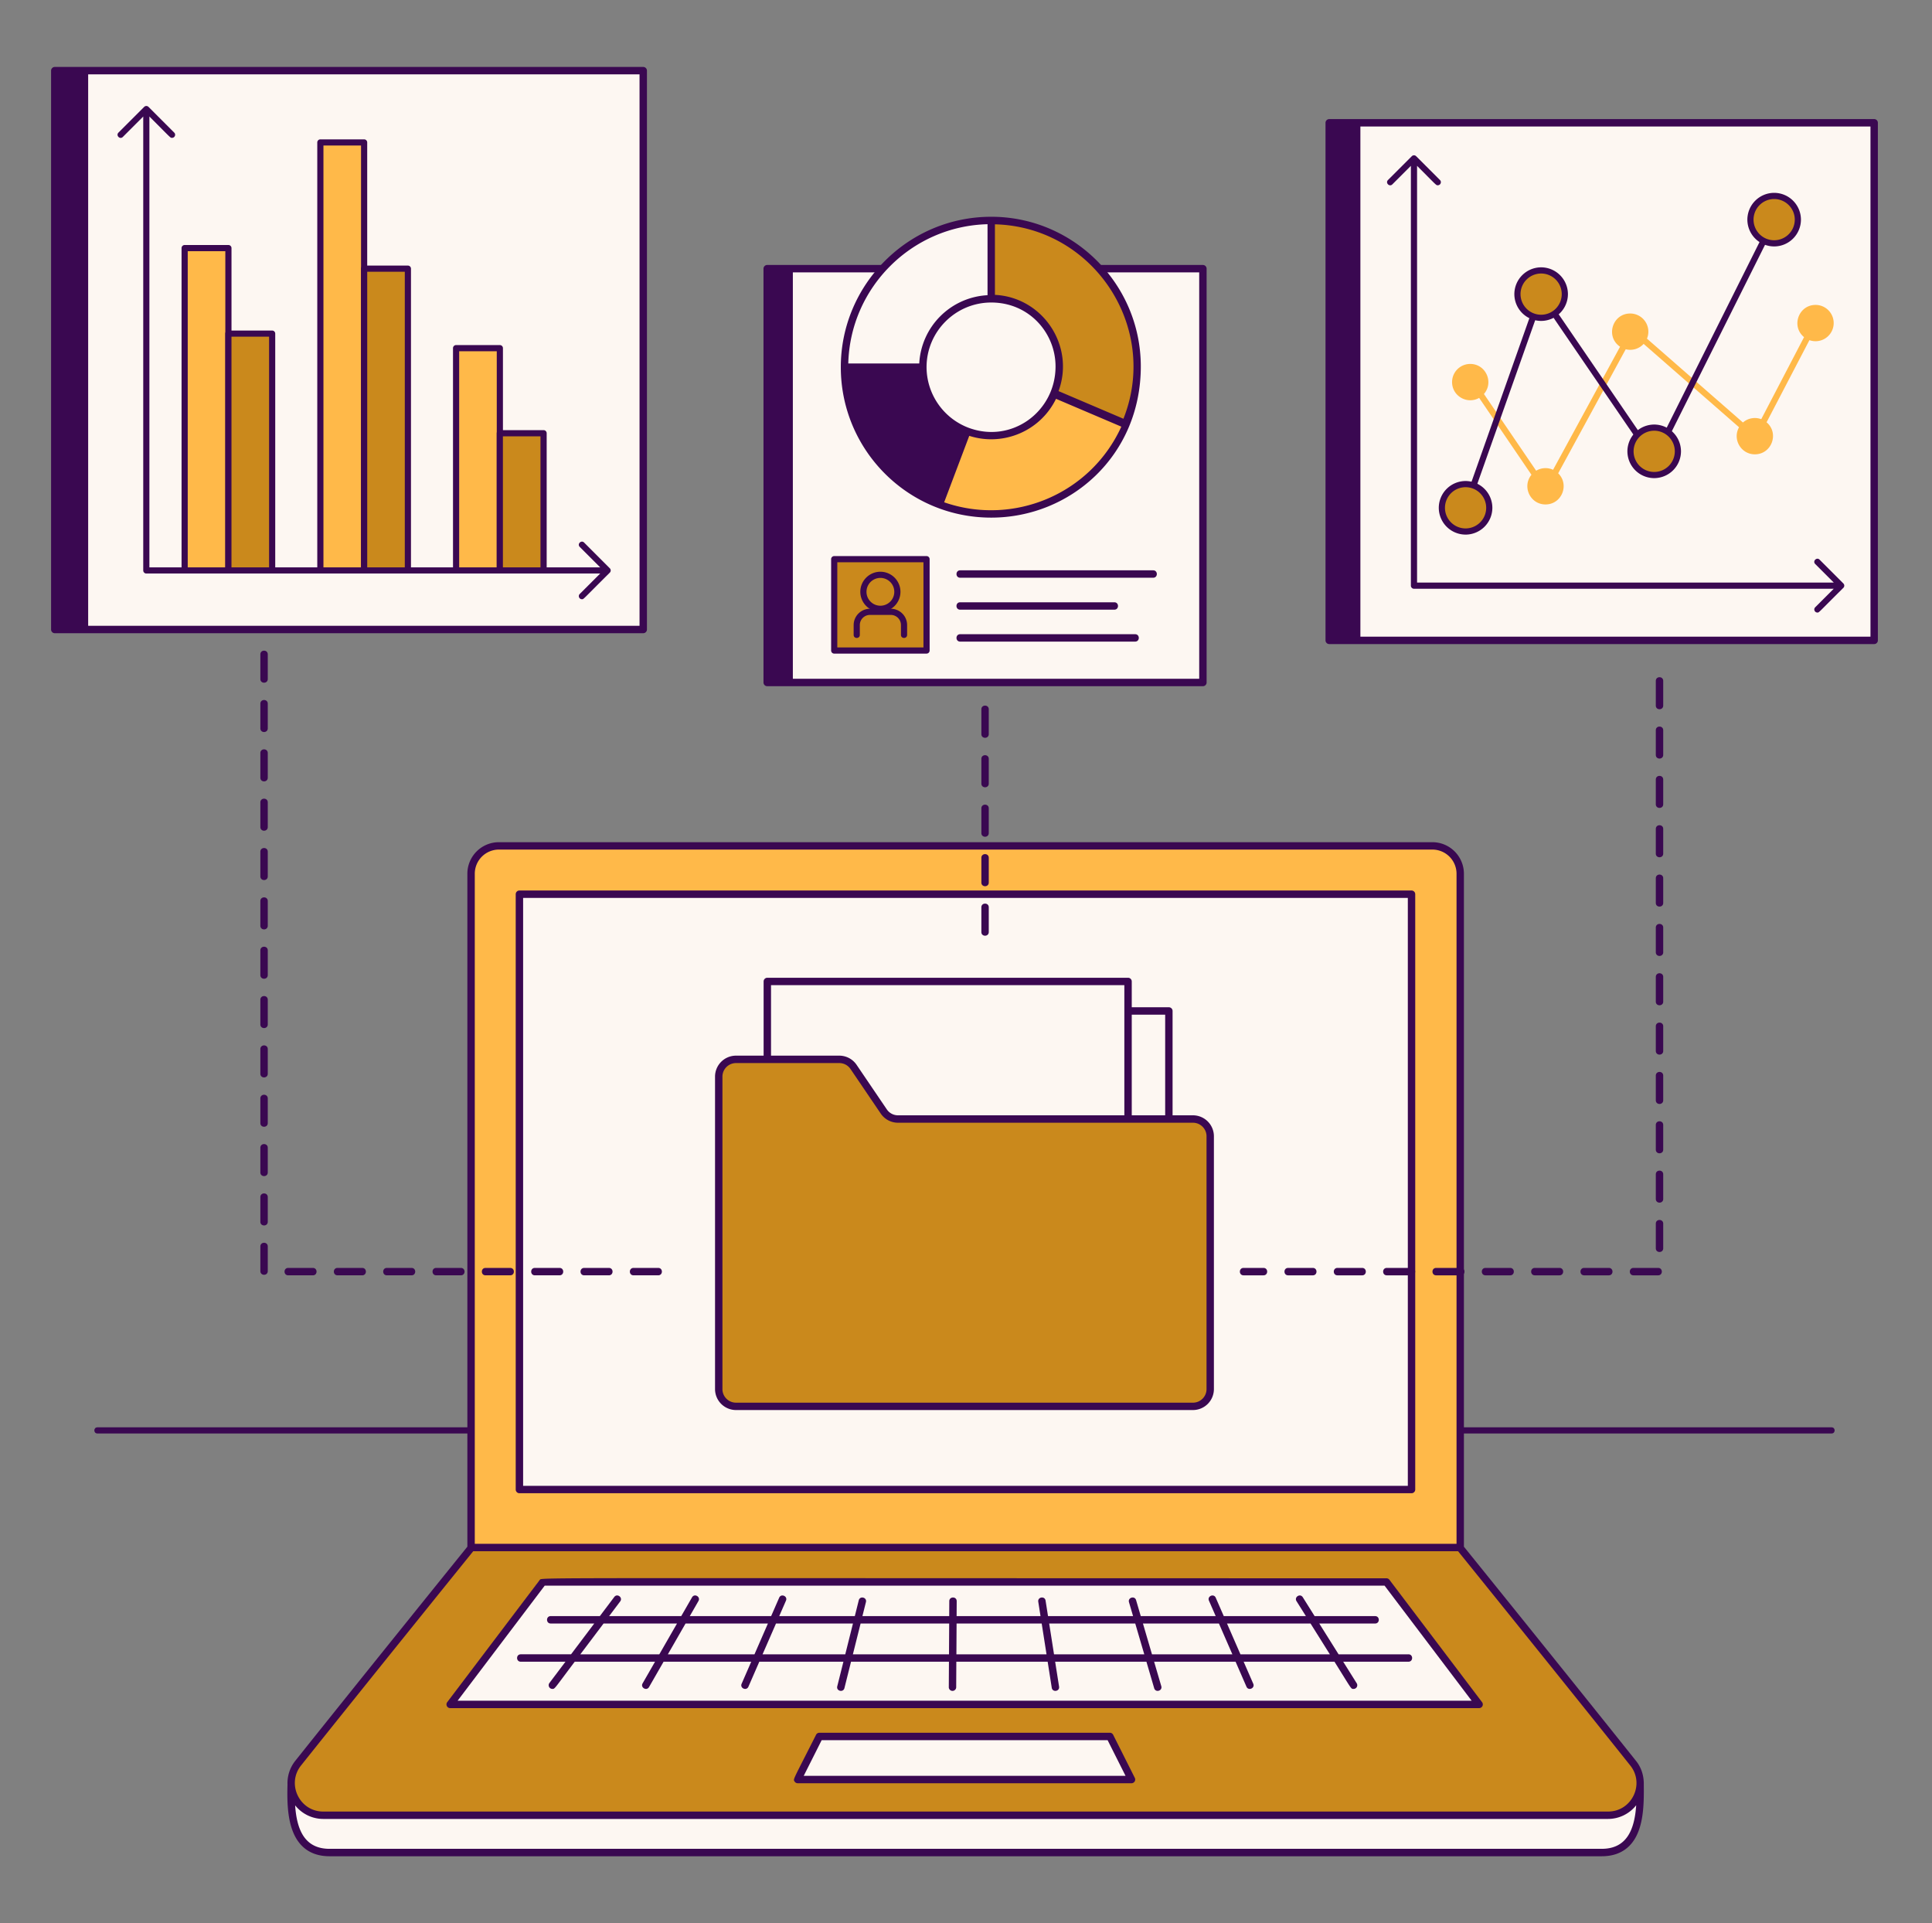 <svg width="213" height="212" fill="none" xmlns="http://www.w3.org/2000/svg"><rect width="100%" height="100%" fill="#808080" stroke="none"/><path d="M201.929 158.017H10.737c-.45 0-.45-.679 0-.679H201.93c.45 0 .45.679 0 .679Z" fill="#3A0851"/><path d="m157.879 93.246-102.875-.002a3.069 3.069 0 0 0-3.069 3.069v74.276h109.012V96.314a3.067 3.067 0 0 0-3.068-3.069v.001Z" fill="#FFB949"/><path d="M155.617 98.572H57.263v65.623h98.354V98.572Z" fill="#FDF7F2"/><path d="M180.765 197.358c.078-1.452-.392-2.903-1.332-3.925l-18.486-22.846H51.935l-18.71 22.846c-.89.968-1.323 2.322-1.338 3.696-.022 2.048-.129 2.359.285 3.953.504 1.936 2.167 3.127 3.884 3.127H176.59c1.718 0 3.381-1.192 3.884-3.127.398-1.534.362-1.747.292-3.724Z" fill="#CA891C"/><path d="M180.765 197.358s-.668 2.738-3.73 2.774c-23.595.278-140.675.586-142.657-.304-2.204-.991-2.492-2.699-2.492-2.699-.075 2.047-.129 2.359.286 3.953.503 1.936 2.166 3.127 3.883 3.127H176.59c1.718 0 3.381-1.192 3.884-3.127.398-1.534.292-3.724.292-3.724Z" fill="#FDF7F2"/><path d="M155.619 98.163H57.265a.409.409 0 0 0-.408.409v65.623c0 .225.183.408.408.408h98.354a.408.408 0 0 0 .408-.408V98.572a.409.409 0 0 0-.408-.409Zm-.408 65.624H57.673V98.98h97.538v64.807Z" fill="#3A0851"/><path d="M181.227 196.617c-.009-.983-.313-1.827-.856-2.506-7.126-8.937-17.672-22-18.977-23.614V96.314a3.48 3.48 0 0 0-3.477-3.477H55.003a3.48 3.48 0 0 0-3.477 3.477v74.181c-1.295 1.606-11.85 14.675-18.98 23.615a3.965 3.965 0 0 0-.85 2.607c-.057 2.134-.036 5.082 1.56 6.723.759.783 1.794 1.179 3.078 1.179h140.257c1.283 0 2.318-.396 3.077-1.179 1.62-1.667 1.577-4.682 1.557-6.824l.002.001ZM52.344 96.314a2.663 2.663 0 0 1 2.66-2.663H157.92a2.666 2.666 0 0 1 2.661 2.663v73.866H52.344V96.314Zm-19.158 98.304c7.145-8.958 17.73-22.068 18.987-23.623H160.75c1.257 1.555 11.841 14.663 18.986 23.623 1.625 2.03.174 5.074-2.445 5.074H35.632c-2.622 0-4.06-3.051-2.446-5.074Zm143.402 9.183H36.336c-2.741 0-3.615-2.079-3.798-4.793a3.968 3.968 0 0 0 3.093 1.499h141.656a3.963 3.963 0 0 0 3.1-1.509c-.182 2.724-1.058 4.802-3.799 4.802v.001Z" fill="#3A0851"/><path d="m49.337 187.884 10.047-13.498h93.767l10.155 13.498H49.337Z" fill="#FDF7F2"/><path d="M163.073 188.291H49.63a.409.409 0 0 1-.325-.655l10.219-13.498c.194-.258.005-.161 93.327-.161.128 0 .247.059.327.161l10.218 13.498a.408.408 0 0 1-.324.655h.001Zm-112.623-.816h111.797l-9.599-12.682H60.051l-9.6 12.682Z" fill="#3A0851"/><path d="M155.282 182.36h-7.705l-2.13-3.395h6.159c.539 0 .539-.816 0-.816h-6.671l-1.305-2.081c-.29-.46-.976-.02-.691.433l1.034 1.647h-9.055l-.885-2.028c-.218-.496-.964-.165-.747.327l.743 1.702h-8.261l-.516-1.761c-.152-.518-.934-.286-.782.229l.449 1.532h-9.376l-.27-1.711c-.087-.534-.888-.405-.806.127l.249 1.584h-9.251l.01-1.645c.005-.543-.817-.541-.817-.004l-.009 1.649h-9.568l.387-1.548c.132-.522-.66-.719-.79-.197l-.436 1.745h-8.334l.743-1.702c.217-.491-.53-.824-.748-.327l-.885 2.028h-8.969l.954-1.661c.27-.463-.433-.879-.707-.408l-1.19 2.069h-7.951l1.22-1.618c.324-.428-.324-.923-.651-.492l-1.591 2.11h-5.417c-.54 0-.54.816 0 .816h4.8l-2.559 3.395h-5.543c-.54 0-.54.816 0 .816h4.928l-1.769 2.346a.408.408 0 0 0 .325.653c.283 0 .176.037 2.465-2.999h8.854l-1.37 2.386c-.27.466.443.872.707.409l1.605-2.795h9.663l-1.058 2.428c-.218.493.529.82.748.326l1.2-2.754h9.272l-.678 2.711c-.133.532.665.712.791.197l.727-2.908h10.795l-.016 2.806a.408.408 0 1 0 .816.004l.015-2.81h10.069l.451 2.872c.084.53.889.413.807-.127l-.432-2.745h10.062l.857 2.924c.153.516.934.287.782-.229l-.79-2.695h8.98l1.201 2.754c.211.494.965.169.748-.326l-1.059-2.428h10.013c1.946 3.103 1.804 2.999 2.107 2.999a.407.407 0 0 0 .345-.623l-1.489-2.376h7.194c.539 0 .539-.816 0-.816l.002.001Zm-91.301 0 2.56-3.395h8.098l-1.95 3.395H63.98Zm9.65 0 1.95-3.395h9.08l-1.481 3.395h-9.55Zm10.44 0 1.482-3.395h8.485l-.849 3.395h-9.118Zm9.959 0 .849-3.395h9.767l-.019 3.395H94.03Zm11.412 0 .02-3.395h9.383l.533 3.395h-9.936Zm10.762 0-.533-3.395h9.488l.995 3.395h-9.95Zm10.8 0-.996-3.395h8.377l1.482 3.395h-8.863Zm9.753 0-1.481-3.395h9.21l2.128 3.395h-9.857Z" fill="#3A0851"/><path d="m87.945 196.165 2.39-4.751h32.028l2.388 4.751H87.945Z" fill="#FDF7F2"/><path d="M124.749 196.572H87.946a.407.407 0 0 1-.347-.195c-.168-.273-.226-.012 2.37-5.147a.407.407 0 0 1 .365-.224h32.025c.154 0 .295.085.365.224l2.388 4.75a.41.41 0 0 1-.364.592h.001Zm-36.14-.817h35.48l-1.978-3.933H90.588l-1.978 3.933h-.001Z" fill="#3A0851"/><path d="M70.917 7.788H9.31v61.605h61.606V7.788Z" fill="#FDF7F2"/><path d="M70.917 7.38H6.04a.409.409 0 0 0-.408.408v61.605c0 .225.184.408.408.408h64.876a.41.41 0 0 0 .408-.408V7.788a.409.409 0 0 0-.408-.408Zm-.409 61.605H9.72V8.195h60.788v60.79Z" fill="#3A0851"/><path d="m67.23 62.643-2.832-2.834c-.311-.316-.803.158-.48.48l2.252 2.253h-49.7v-49.7c2.442 2.441 2.299 2.354 2.496 2.354.296 0 .459-.362.24-.58l-2.832-2.832a.338.338 0 0 0-.48 0l-2.832 2.832c-.318.313.159.802.48.48l2.25-2.25V62.88c0 .188.152.34.34.34h50.039l-2.255 2.255c-.217.213-.058.58.241.58.201 0 0 .118 3.073-2.932a.339.339 0 0 0 0-.48Z" fill="#3A0851"/><path d="M25.182 27.348h-4.825V62.88h4.825V27.348Z" fill="#FFB949"/><path d="M25.18 63.22h-4.823a.34.34 0 0 1-.34-.34V27.348a.34.34 0 0 1 .34-.34h4.825a.34.34 0 0 1 .34.34V62.88a.34.34 0 0 1-.341.34Zm-4.483-.679h4.145V27.688h-4.145v34.853Z" fill="#3A0851"/><path d="M30.007 36.776h-4.825V62.88h4.825V36.776Z" fill="#CA891C"/><path d="M30.005 63.22H25.18a.34.34 0 0 1-.342-.34V36.776a.34.34 0 0 1 .34-.34h4.826a.34.34 0 0 1 .34.34V62.88a.34.34 0 0 1-.34.34Zm-4.485-.679h4.145V37.116H25.52V62.54Z" fill="#3A0851"/><path d="M40.145 15.702H35.32V62.88h4.824V15.702Z" fill="#FFB949"/><path d="M40.145 63.22h-4.826a.34.34 0 0 1-.34-.34V15.702a.34.34 0 0 1 .34-.34h4.825a.34.34 0 0 1 .34.34V62.88c0 .188-.15.34-.34.34Zm-4.486-.679h4.145V16.042h-4.145v46.5Z" fill="#3A0851"/><path d="M44.968 29.616h-4.824V62.88h4.824V29.616Z" fill="#CA891C"/><path d="M44.969 63.22h-4.824a.339.339 0 0 1-.34-.34V29.616a.34.34 0 0 1 .34-.34h4.824a.34.34 0 0 1 .34.34V62.88a.34.34 0 0 1-.34.34Zm-4.483-.679h4.143V29.957h-4.143V62.54Z" fill="#3A0851"/><path d="M55.108 38.378h-4.825v24.503h4.825V38.378Z" fill="#FFB949"/><path d="M55.107 63.22h-4.824a.34.34 0 0 1-.34-.34V38.378a.34.34 0 0 1 .34-.34h4.825a.34.34 0 0 1 .34.34V62.88a.34.34 0 0 1-.341.34Zm-4.484-.679h4.145V38.719h-4.145V62.54Z" fill="#3A0851"/><path d="M59.933 47.758h-4.825v15.124h4.825V47.758Z" fill="#CA891C"/><path d="M59.93 63.22h-4.824a.34.34 0 0 1-.342-.34V47.755a.34.34 0 0 1 .34-.34h4.826a.34.34 0 0 1 .34.34V62.88a.34.34 0 0 1-.34.34Zm-4.485-.679h4.144V48.096h-4.144v14.445ZM72.567 140.582h-2.72c-.54 0-.54-.816 0-.816h2.72c.54 0 .54.816 0 .816Zm-5.439 0h-2.72c-.54 0-.54-.816 0-.816h2.72c.54 0 .54.816 0 .816Zm-5.439 0h-2.72c-.54 0-.54-.816 0-.816h2.72c.54 0 .54.816 0 .816Zm-5.439 0h-2.72c-.54 0-.54-.816 0-.816h2.72c.54 0 .54.816 0 .816Zm-5.438 0h-2.72c-.539 0-.539-.816 0-.816h2.72c.54 0 .54.816 0 .816Zm-5.44 0h-2.72c-.539 0-.539-.816 0-.816h2.72c.54 0 .54.816 0 .816Zm-5.438 0h-2.72c-.54 0-.54-.816 0-.816h2.72c.54 0 .54.816 0 .816Zm-5.439 0h-2.719c-.54 0-.54-.816 0-.816h2.719c.54 0 .54.816 0 .816Zm-5.79-.464v-2.72c0-.539.817-.539.817 0v2.72c0 .54-.817.54-.817 0Zm0-5.439v-2.72c0-.539.817-.539.817 0v2.72c0 .54-.817.54-.817 0Zm0-5.439v-2.719c0-.54.817-.54.817 0v2.719c0 .54-.817.54-.817 0Zm0-5.438v-2.719c0-.54.817-.54.817 0v2.719c0 .539-.817.539-.817 0Zm0-5.439v-2.72c0-.54.817-.54.817 0v2.72c0 .539-.817.539-.817 0Zm0-5.439v-2.72c0-.54.817-.54.817 0v2.72c0 .539-.817.539-.817 0Zm0-5.439v-2.72c0-.539.817-.539.817 0v2.72c0 .54-.817.54-.817 0Zm0-5.439v-2.72c0-.54.817-.54.817 0v2.72c0 .54-.817.54-.817 0Zm0-5.439v-2.72c0-.54.817-.54.817 0v2.72c0 .54-.817.54-.817 0Zm0-5.439v-2.72c0-.539.817-.539.817 0v2.72c0 .54-.817.54-.817 0Zm0-5.438v-2.72c0-.54.817-.54.817 0v2.72c0 .54-.817.54-.817 0Zm0-5.44v-2.72c0-.539.817-.539.817 0v2.72c0 .54-.817.54-.817 0Zm0-5.438v-2.719c0-.54.817-.54.817 0v2.719c0 .54-.817.54-.817 0Z" fill="#3A0851"/><path d="M132.619 29.616H87.002v45.618h45.617V29.616Z" fill="#FDF7F2"/><path d="M132.619 29.208H84.582a.41.41 0 0 0-.408.408v45.618c0 .224.183.408.408.408h48.037a.409.409 0 0 0 .408-.408V29.616a.409.409 0 0 0-.408-.408Zm-.408 45.617h-44.8v-44.8h44.8v44.8Z" fill="#3A0851"/><path d="M116.219 43.434a7.543 7.543 0 0 1-9.601 4.095l-3.052 8.082c8.009 3.035 17.165-.737 20.601-8.792l-7.948-3.386Z" fill="#FFB949"/><path d="m109.284 32.934-.002-8.635c-8.934 0-16.174 7.245-16.174 16.176h8.636a7.54 7.54 0 0 1 7.54-7.54Z" fill="#FDF7F2"/><path d="M101.744 40.475h-8.636c0 6.92 4.344 12.827 10.458 15.136l3.052-8.082a7.544 7.544 0 0 1-4.874-7.055v.001Z" fill="#3A0851"/><path d="m116.178 43.33 7.9 3.365c4.488-10.529-3.217-22.384-14.797-22.384v8.585c5.407 0 8.987 5.54 6.897 10.434Z" fill="#CA891C"/><path d="M109.282 23.895c-9.176 0-16.584 7.477-16.584 16.579s7.361 16.585 16.584 16.585c8.7 0 16.49-6.806 16.49-16.663 0-9.117-7.441-16.502-16.49-16.502Zm7.09 16.5c0 4.981-4.828 8.544-9.609 6.752a7.17 7.17 0 0 1-4.612-6.67c0-3.931 3.2-7.13 7.131-7.13 4.184 0 7.09 3.358 7.09 7.048Zm-7.498-15.679v7.825a7.956 7.956 0 0 0-7.528 7.526h-7.825c.214-8.37 6.983-15.139 15.353-15.352v.001ZM93.52 40.886h7.826a7.997 7.997 0 0 0 4.749 6.872l-2.767 7.323c-5.76-2.352-9.645-7.973-9.808-14.196Zm10.572 14.483 2.767-7.325c3.672 1.182 7.799-.46 9.566-4.081l7.201 3.068c-3.433 7.507-11.961 10.974-19.535 8.338h.001Zm12.611-12.256c1.83-4.98-1.715-10.339-7.014-10.61v-7.776c10.857.28 18.174 11.34 14.168 21.434l-7.155-3.049.001.001ZM127.135 63.685h-21.278c-.539 0-.539-.816 0-.816h21.278c.539 0 .539.816 0 .816ZM122.852 67.207h-16.997c-.539 0-.539-.816 0-.816h16.997c.54 0 .54.816 0 .816ZM125.145 70.726h-19.288c-.539 0-.539-.816 0-.816h19.288c.54 0 .54.816 0 .816Z" fill="#3A0851"/><path d="M102.151 61.638H91.972v10.071h10.179V61.638Z" fill="#CA891C"/><path d="M102.149 72.05H91.971a.34.34 0 0 1-.34-.341V61.638a.34.34 0 0 1 .34-.34h10.178a.34.34 0 0 1 .341.34v10.071a.34.34 0 0 1-.341.34Zm-9.838-.68h9.498v-9.392h-9.498v9.392Z" fill="#3A0851"/><path d="M97.061 67.449a2.215 2.215 0 0 1-2.212-2.212c0-1.22.992-2.213 2.212-2.213 1.22 0 2.213.993 2.213 2.213 0 1.22-.992 2.212-2.213 2.212Zm0-3.744a1.532 1.532 0 1 0 .002 3.065 1.532 1.532 0 0 0-.002-3.065Z" fill="#3A0851"/><path d="M99.329 69.986v-1.084c0-.617-.5-1.117-1.117-1.117h-2.3c-.618 0-1.118.5-1.118 1.117v1.084c0 .449-.68.449-.68 0v-1.084a1.8 1.8 0 0 1 1.797-1.797h2.3a1.8 1.8 0 0 1 1.797 1.797v1.084c0 .449-.68.449-.68 0ZM108.194 102.742v-2.729c0-.54.816-.54.816 0v2.729c0 .539-.816.539-.816 0Zm0-5.457v-2.727c0-.54.816-.54.816 0v2.727c0 .54-.816.54-.816 0Zm0-5.453v-2.726c0-.54.816-.54.816 0v2.726c0 .54-.816.54-.816 0Zm0-5.453v-2.726c0-.54.816-.54.816 0v2.726c0 .54-.816.54-.816 0Zm0-5.454v-2.738c0-.54.816-.54.816 0v2.738c0 .54-.816.54-.816 0Z" fill="#3A0851"/><path d="M206.625 13.535h-57.052v57.053h57.052V13.535Z" fill="#FDF7F2"/><path d="M206.625 13.128h-60.081a.41.41 0 0 0-.408.408V70.59a.41.41 0 0 0 .408.408h60.081a.409.409 0 0 0 .408-.408V13.535a.409.409 0 0 0-.408-.408v.001Zm-.408 57.052h-56.236V13.943h56.236V70.18Z" fill="#3A0851"/><path d="m203.23 64.318-2.625-2.625c-.31-.316-.802.158-.48.48l2.047 2.047h-45.943V18.28c2.19 2.19 2.087 2.143 2.284 2.143.295 0 .46-.36.24-.58l-2.624-2.624a.338.338 0 0 0-.48 0l-2.625 2.624c-.316.31.158.803.48.48l2.044-2.044v46.28c0 .187.152.34.339.34h46.281l-2.044 2.043c-.215.212-.06.58.241.58.202 0 .039.073 2.864-2.724a.339.339 0 0 0 0-.48h.001Z" fill="#3A0851"/><path d="M200.16 33.613c-1.874 0-2.717 2.363-1.266 3.55l-4.72 9.044a1.999 1.999 0 0 0-2.019.365l-10.579-9.244a2.002 2.002 0 0 0-1.848-2.769c-1.97 0-2.751 2.561-1.118 3.661l-7.386 13.566a1.998 1.998 0 0 0-1.865.103l-5.757-8.46c1.112-1.281.212-3.311-1.512-3.311a2.001 2.001 0 0 0-2.001 2.001c0 1.547 1.672 2.487 2.986 1.743l5.766 8.474c-1.056 1.288-.153 3.27 1.548 3.27 1.8 0 2.67-2.19 1.398-3.433l7.446-13.674a1.999 1.999 0 0 0 1.975-.592l10.519 9.19c-.746 1.324.207 2.984 1.744 2.984 1.858 0 2.71-2.33 1.291-3.53l4.724-9.055a2.001 2.001 0 1 0 .675-3.885l-.001.002Z" fill="#FFB949"/><path d="m161.258 55.864 8.331-23.555a.34.34 0 0 1 .601-.08l12.14 17.76 12.967-25.93c.201-.4.809-.098.607.305l-13.225 26.447a.34.34 0 0 1-.585.041L170.005 33.17l-8.109 22.925c-.15.425-.789.192-.639-.229h.001Z" fill="#3A0851"/><path d="M161.577 53.365a2.613 2.613 0 1 1 0 5.226 2.613 2.613 0 0 1 0-5.226Z" fill="#CA891C"/><path d="M161.577 58.93a2.957 2.957 0 0 1-2.953-2.953 2.958 2.958 0 0 1 2.953-2.953 2.958 2.958 0 0 1 2.953 2.953 2.958 2.958 0 0 1-2.953 2.954Zm0-5.225a2.275 2.275 0 0 0-2.272 2.273 2.275 2.275 0 0 0 2.272 2.272 2.276 2.276 0 0 0 2.273-2.273 2.276 2.276 0 0 0-2.273-2.272Z" fill="#3A0851"/><path d="M169.908 29.81a2.613 2.613 0 1 1 0 5.224 2.613 2.613 0 0 1 0-5.225Z" fill="#CA891C"/><path d="M169.908 35.375a2.957 2.957 0 0 1-2.953-2.953 2.958 2.958 0 0 1 2.953-2.953 2.958 2.958 0 0 1 2.953 2.953 2.958 2.958 0 0 1-2.953 2.953Zm0-5.225a2.276 2.276 0 0 0-2.273 2.272 2.276 2.276 0 0 0 2.273 2.273 2.275 2.275 0 0 0 2.272-2.273 2.275 2.275 0 0 0-2.272-2.272Z" fill="#3A0851"/><path d="M195.598 21.599a2.613 2.613 0 1 1 0 5.226 2.613 2.613 0 0 1 0-5.226Z" fill="#CA891C"/><path d="M195.598 27.165a2.957 2.957 0 0 1-2.953-2.953 2.958 2.958 0 0 1 2.953-2.954 2.958 2.958 0 0 1 2.953 2.954 2.958 2.958 0 0 1-2.953 2.953Zm0-5.226a2.276 2.276 0 0 0-2.273 2.273 2.276 2.276 0 0 0 2.273 2.272 2.276 2.276 0 0 0 2.273-2.273 2.276 2.276 0 0 0-2.273-2.272Z" fill="#3A0851"/><path d="M182.372 47.14a2.613 2.613 0 1 1 0 5.226 2.613 2.613 0 0 1 0-5.227Z" fill="#CA891C"/><path d="M182.372 52.705a2.957 2.957 0 0 1-2.953-2.953 2.958 2.958 0 0 1 2.953-2.953 2.959 2.959 0 0 1 2.954 2.953 2.959 2.959 0 0 1-2.954 2.953Zm0-5.225a2.275 2.275 0 0 0-2.272 2.272 2.275 2.275 0 0 0 2.272 2.273 2.276 2.276 0 0 0 2.273-2.273 2.276 2.276 0 0 0-2.273-2.273ZM182.809 140.583h-2.719c-.539 0-.539-.817 0-.817h2.719c.54 0 .54.817 0 .817Zm-5.439 0h-2.72c-.539 0-.539-.817 0-.817h2.72c.54 0 .54.817 0 .817Zm-5.439 0h-2.719c-.539 0-.539-.817 0-.817h2.719c.54 0 .54.817 0 .817Zm-5.438 0h-2.719c-.54 0-.54-.817 0-.817h2.719c.539 0 .539.817 0 .817Zm-5.439 0h-2.72c-.54 0-.54-.817 0-.817h2.72c.539 0 .539.817 0 .817Zm-5.439 0h-2.72c-.54 0-.54-.817 0-.817h2.72c.539 0 .539.817 0 .817Zm-5.439 0h-2.72c-.54 0-.54-.817 0-.817h2.72c.539 0 .539.817 0 .817Zm-5.439 0h-2.72c-.539 0-.539-.817 0-.817h2.72c.54 0 .54.817 0 .817Zm-5.439 0H137.1c-.54 0-.54-.817 0-.817h2.198c.54 0 .54.817 0 .817Zm43.254-2.978v-2.72c0-.54.816-.54.816 0v2.72c0 .54-.816.54-.816 0Zm0-5.439v-2.719c0-.539.816-.539.816 0v2.719c0 .54-.816.54-.816 0Zm0-5.439v-2.72c0-.539.816-.539.816 0v2.72c0 .54-.816.54-.816 0Zm0-5.439v-2.72c0-.539.816-.539.816 0v2.72c0 .54-.816.54-.816 0Zm0-5.438v-2.719c0-.54.816-.54.816 0v2.719c0 .539-.816.539-.816 0Zm0-5.439v-2.72c0-.54.816-.54.816 0v2.72c0 .539-.816.539-.816 0Zm0-5.439v-2.72c0-.54.816-.54.816 0v2.72c0 .539-.816.539-.816 0Zm0-5.439v-2.72c0-.54.816-.54.816 0v2.72c0 .539-.816.539-.816 0Zm0-5.439v-2.72c0-.54.816-.54.816 0v2.72c0 .54-.816.54-.816 0Zm0-5.439v-2.72c0-.54.816-.54.816 0v2.72c0 .54-.816.54-.816 0Zm0-5.439v-2.718c0-.54.816-.54.816 0v2.718c0 .54-.816.54-.816 0Zm0-5.438v-2.72c0-.54.816-.54.816 0v2.72c0 .539-.816.539-.816 0Z" fill="#3A0851"/><path d="M128.867 111.441h-39.77v40.772h39.77v-40.772Z" fill="#FDF7F2"/><path d="M128.867 152.621h-39.77a.409.409 0 0 1-.408-.408v-40.772c0-.225.183-.408.408-.408h39.77a.41.41 0 0 1 .408.408v40.772a.41.41 0 0 1-.408.408Zm-39.362-.816h38.954v-39.956H89.505v39.956Z" fill="#3A0851"/><path d="M124.366 108.189h-39.77v40.772h39.77v-40.772Z" fill="#FDF7F2"/><path d="M124.366 149.369h-39.77a.41.41 0 0 1-.408-.408v-40.772c0-.225.183-.408.408-.408h39.77c.225 0 .408.183.408.408v40.772a.41.41 0 0 1-.408.408Zm-39.362-.816h38.954v-39.956H85.004v39.956Z" fill="#3A0851"/><path d="M131.523 123.352H99.006a1.9 1.9 0 0 1-1.573-.834l-3.33-4.909a1.902 1.902 0 0 0-1.573-.834H81.142c-1.049 0-1.901.852-1.901 1.902v34.446c0 1.05.852 1.902 1.901 1.902h50.383a1.9 1.9 0 0 0 1.9-1.902v-27.87c0-1.05-.852-1.902-1.902-1.902v.001Z" fill="#CA891C"/><path d="M131.522 155.433h-50.38a2.313 2.313 0 0 1-2.31-2.31v-34.446a2.312 2.312 0 0 1 2.31-2.31h11.387c.766 0 1.48.378 1.91 1.013l3.33 4.909c.278.41.738.655 1.234.655h32.519a2.312 2.312 0 0 1 2.309 2.31v27.869a2.312 2.312 0 0 1-2.309 2.31Zm-50.38-38.247c-.823 0-1.494.671-1.494 1.494v34.447c0 .822.67 1.493 1.493 1.493h50.383c.823 0 1.494-.671 1.494-1.493v-27.871c0-.823-.671-1.494-1.494-1.494H99.007c-.767 0-1.48-.378-1.91-1.013l-3.33-4.909a1.493 1.493 0 0 0-1.235-.655h-11.39v.001Z" fill="#3A0851"/></svg>